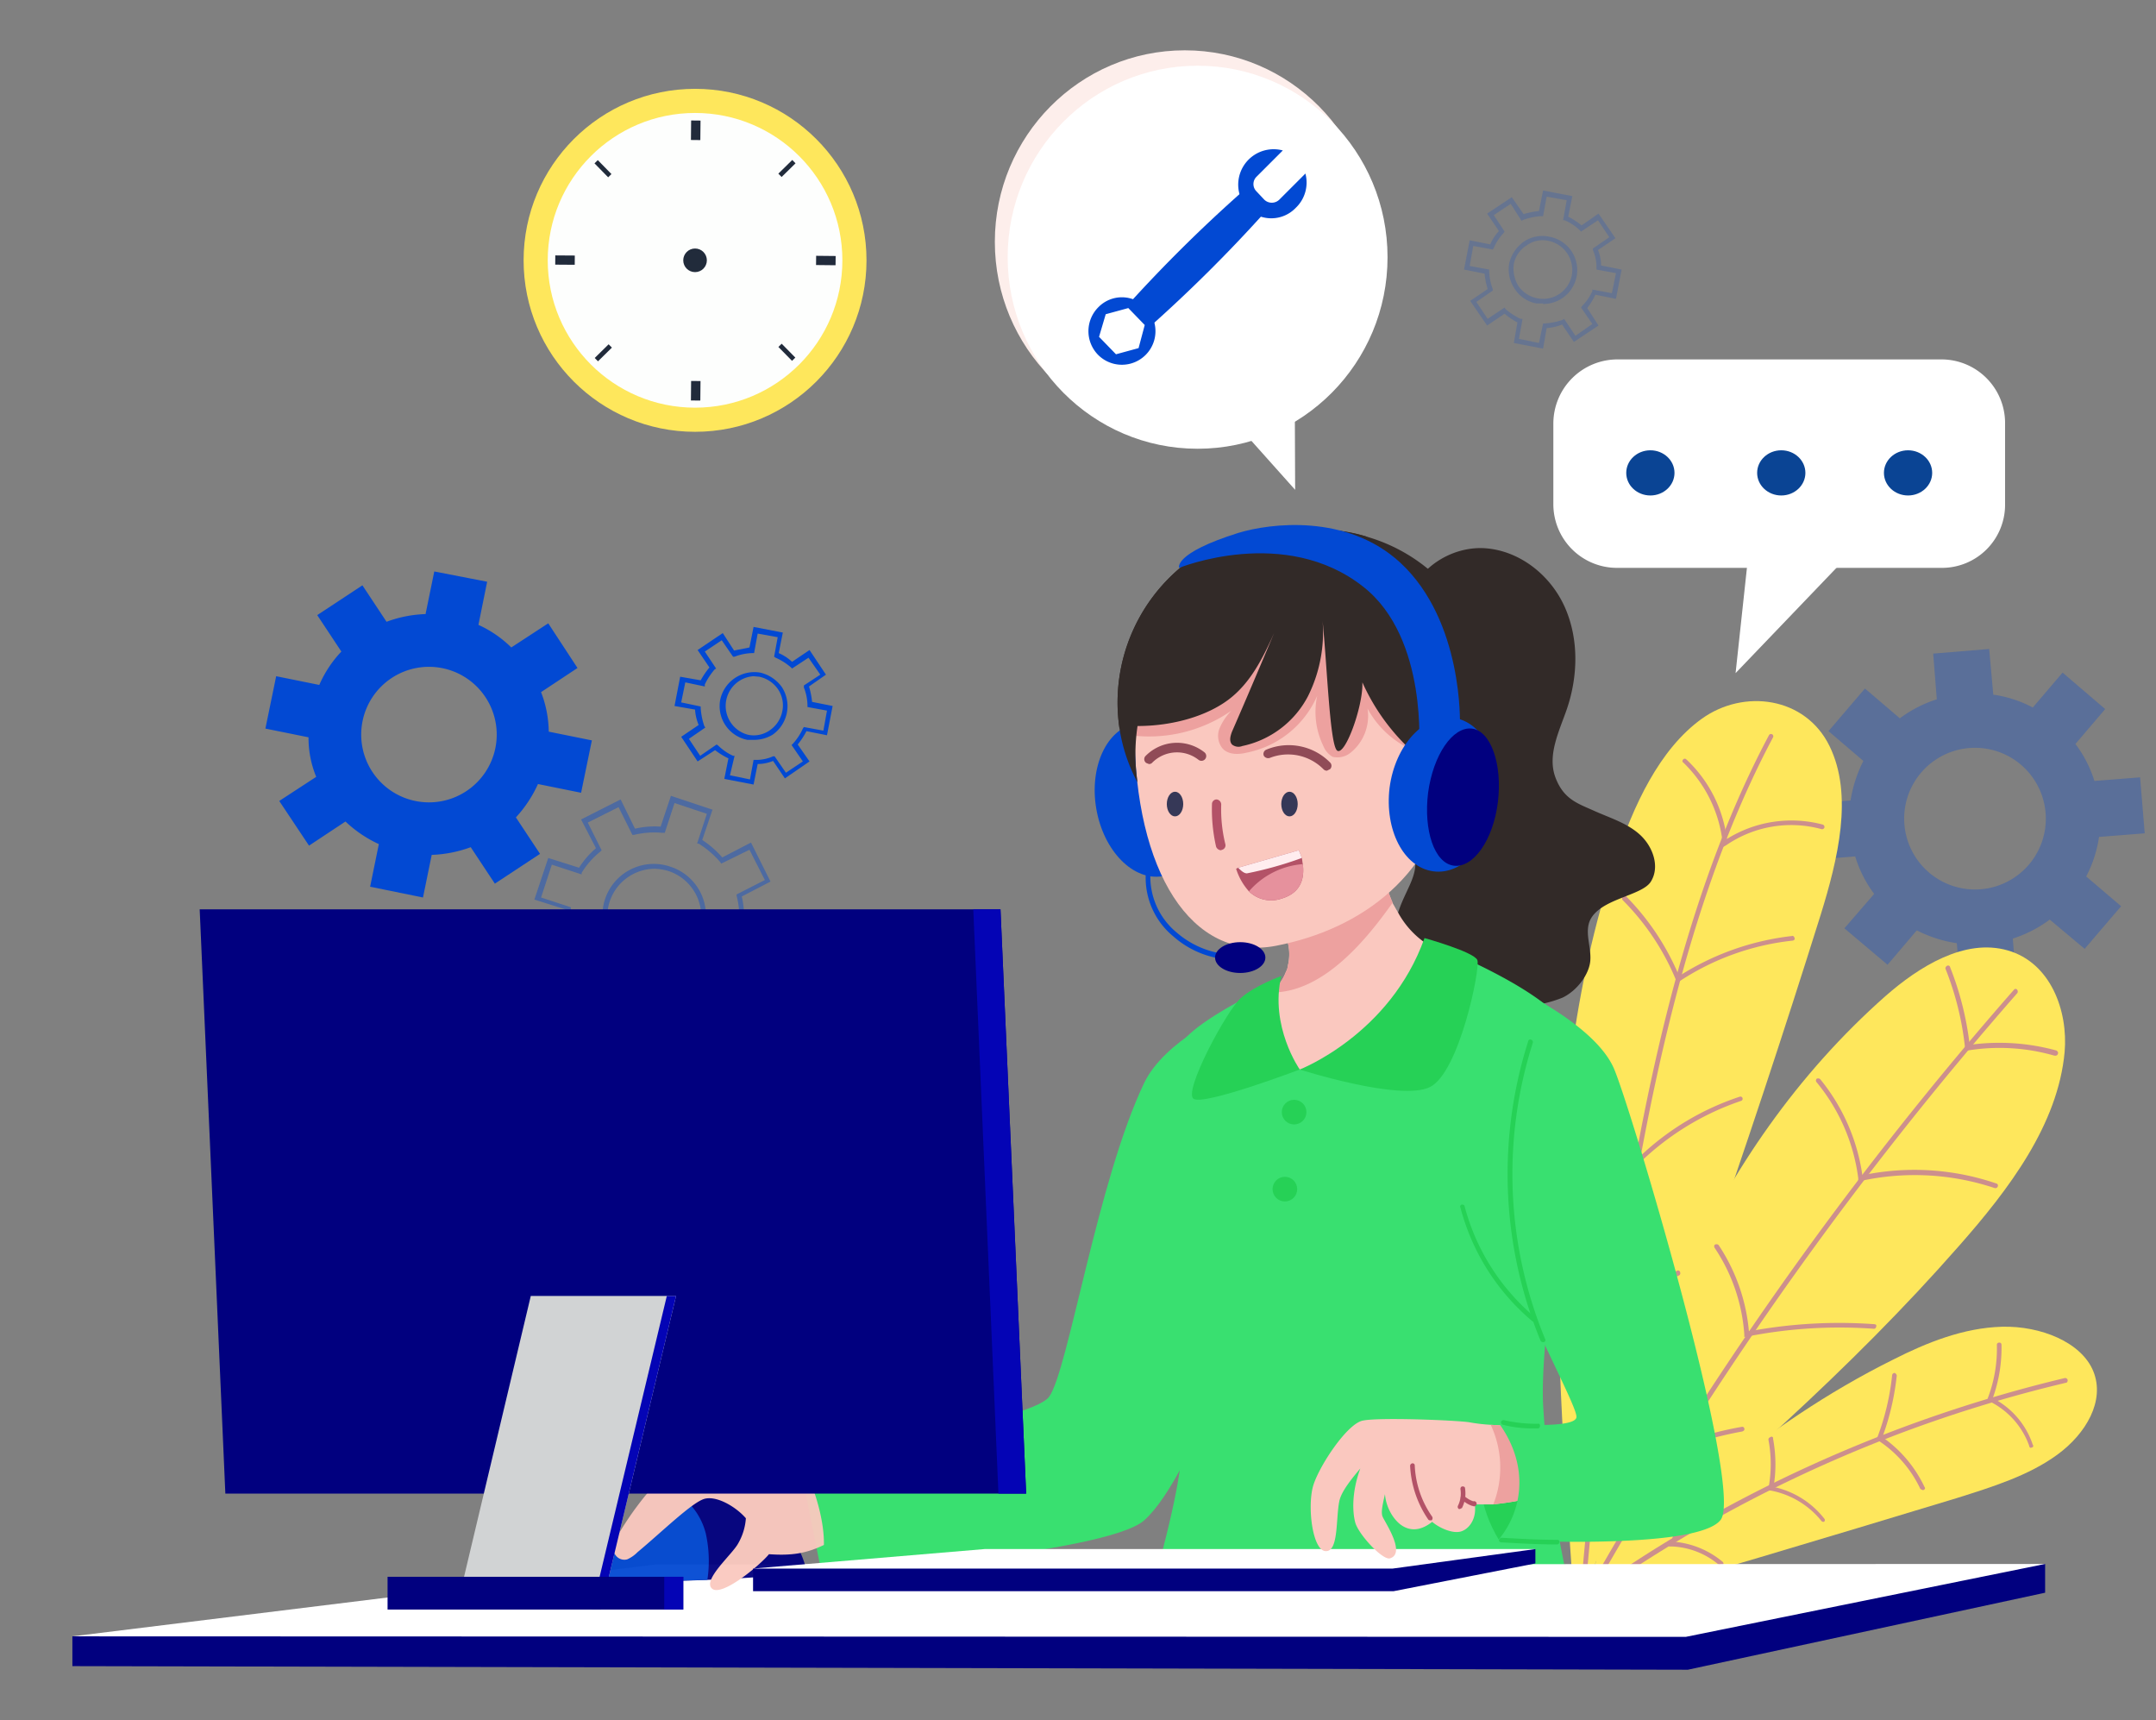 <svg id="Layer_1" data-name="Layer 1" xmlns="http://www.w3.org/2000/svg" viewBox="0 0 420 335"><rect x="0" y="0" width="420" height="335" fill="#808080" stroke="none"/><defs><style>.cls-1,.cls-2,.cls-3,.cls-4{fill:#0249d3;}.cls-2{opacity:0.4;}.cls-3{opacity:0.3;}.cls-4{opacity:0.2;}.cls-5{fill:#fee75c;}.cls-6{fill:#fdfefd;}.cls-7{fill:#212b3b;}.cls-8{fill:#fff;}.cls-9{fill:#0a4494;}.cls-10{fill:#fdeeeb;}.cls-11{fill:#cc8f8d;}.cls-12{fill:#39e070;}.cls-13{fill:#322a28;}.cls-14{fill:#fac8bf;}.cls-15{fill:#eda19f;}.cls-16{fill:#26d156;}.cls-17{fill:#01007f;}.cls-18{fill:#904b57;}.cls-19{fill:#b35267;}.cls-20{fill:#363857;}.cls-21{fill:#ffedef;}.cls-22{fill:#e6919d;}.cls-23{opacity:0.95;}.cls-24{fill:#0404b5;}.cls-25{fill:#d1d3d4;}</style></defs><title>Flat design</title><g id="_Group_" data-name="&lt;Group&gt;"><g id="_Group_2" data-name="&lt;Group&gt;"><g id="_Group_3" data-name="&lt;Group&gt;"><path id="_Compound_Path_" data-name="&lt;Compound Path&gt;" class="cls-1" d="M113.2,154.4l2.1-10.2-8.4-1.7a22,22,0,0,0-1.5-7.7l7.1-4.7-5.7-8.7-7.2,4.7a22.1,22.1,0,0,0-6.4-4.4l1.7-8.4-10.3-2-1.7,8.3a23.9,23.9,0,0,0-7.6,1.5L70.6,114l-8.8,5.8,4.7,7.1a22.3,22.3,0,0,0-4.3,6.5l-8.4-1.7-2.1,10.2,8.4,1.7a19.9,19.9,0,0,0,1.5,7.7L54.4,156l5.8,8.7,7.1-4.7a24,24,0,0,0,6.5,4.4l-1.7,8.3,10.3,2.1,1.7-8.3a24.4,24.4,0,0,0,7.6-1.5l4.7,7.1,8.8-5.8-4.7-7.1a24.5,24.5,0,0,0,4.3-6.5ZM80.9,156a13.2,13.2,0,1,1,15.6-10.3A13.2,13.2,0,0,1,80.9,156Z"/><path class="cls-2" d="M124.3,201.7l-8.1-2.6,1.9-6a17,17,0,0,1-3.8-3.3l-5.6,2.8-3.8-7.6,5.6-2.8a17.6,17.6,0,0,1-.4-5.1l-6-1.9,2.7-8.1,6,1.9a17,17,0,0,1,3.3-3.8l-2.9-5.6,7.7-3.9,2.8,5.7a16.7,16.7,0,0,1,5-.4l2-6,8.1,2.7-2,5.9a18.3,18.3,0,0,1,3.9,3.4l5.6-2.9,3.8,7.6-5.6,2.9a16.7,16.7,0,0,1,.4,5l6,2-2.7,8.1-6-2a17.5,17.5,0,0,1-3.3,3.9l2.8,5.6-7.6,3.8-2.8-5.6a17.6,17.6,0,0,1-5.1.4Zm-7-3.2,6.4,2.1,1.9-5.8h.4a14.1,14.1,0,0,0,5.4-.4h.4l2.7,5.5,6-3-2.7-5.5.2-.2a14.4,14.4,0,0,0,3.6-4.2l.2-.3,5.8,1.9,2.1-6.3-5.8-1.9v-.4a14.6,14.6,0,0,0-.4-5.5v-.3l5.5-2.8-3-5.9-5.5,2.7-.2-.3a18.2,18.2,0,0,0-4.2-3.6h-.3l1.9-5.8-6.3-2.1-1.9,5.8H129a17.1,17.1,0,0,0-5.5.4h-.3l-2.7-5.4-6,3,2.7,5.4-.3.3a15.9,15.9,0,0,0-3.6,4.1v.3l-5.8-1.9-2.1,6.4,5.8,1.9v.3a20.1,20.1,0,0,0,.4,5.5v.4l-5.4,2.7,3,6,5.4-2.8.3.3a12.9,12.9,0,0,0,4.1,3.6l.3.2Zm10.2-10.1a8.9,8.9,0,0,1-3.2-.5h0a9.9,9.9,0,0,1-5.8-5,10,10,0,0,1,12.1-14.1,10,10,0,0,1,6.4,12.7,9.8,9.8,0,0,1-5,5.9A10.2,10.2,0,0,1,127.5,188.4Zm0-19.2a9.3,9.3,0,0,0-8.7,6.3,9,9,0,0,0,.5,7,9.2,9.2,0,0,0,5.3,4.6h0a9.5,9.5,0,0,0,7-.6,9,9,0,0,0,4.6-5.3,9.3,9.3,0,0,0-5.8-11.5A10.4,10.4,0,0,0,127.5,169.2Z"/><path class="cls-1" d="M146.8,152.8l-5.7-1.1.8-4a14,14,0,0,1-2.6-1.6l-3.4,2.2-3.2-4.8,3.4-2.3a9.4,9.4,0,0,1-.7-3l-4-.7,1.1-5.7,4,.7a15.6,15.6,0,0,1,1.7-2.5l-2.3-3.4,4.9-3.3,2.2,3.4,3-.6.8-4,5.7,1.1-.8,4a9,9,0,0,1,2.6,1.7l3.4-2.3,3.2,4.8-3.3,2.3a15.9,15.9,0,0,1,.6,3l4,.8-1.1,5.7-4-.8a14.5,14.5,0,0,1-1.7,2.6l2.3,3.3-4.8,3.3-2.3-3.4a8,8,0,0,1-3,.6Zm-4.6-1.8,3.9.8.7-3.8h.4a8,8,0,0,0,3.4-.7h.3l2.2,3.2,3.3-2.2-2.2-3.2.3-.3a11.2,11.2,0,0,0,1.9-2.9l.2-.3,3.8.7.7-3.9-3.8-.7v-.4a9.8,9.8,0,0,0-.7-3.4v-.4l3.2-2.1-2.3-3.3-3.2,2.1-.2-.2a11.7,11.7,0,0,0-3-1.9l-.3-.2.7-3.8-3.9-.7-.7,3.8h-.4a10.3,10.3,0,0,0-3.4.7h-.3l-2.2-3.2-3.3,2.2,2.2,3.3-.3.2a13.2,13.2,0,0,0-1.9,2.9v.4l-3.8-.8-.8,3.9,3.8.8v.3a13.6,13.6,0,0,0,.7,3.5l.2.3-3.2,2.2,2.2,3.3,3.2-2.2.3.2a10,10,0,0,0,2.9,2h.3Zm4.6-6.9h-1.2a6.7,6.7,0,0,1-5.3-7.8,6.8,6.8,0,0,1,7.8-5.3,7.2,7.2,0,0,1,4.2,2.8,6.8,6.8,0,0,1-1.8,9.3A7,7,0,0,1,146.8,144.1Zm0-12.4a5.8,5.8,0,0,0-1.1,11.4,5.4,5.4,0,0,0,4.3-.9,5.8,5.8,0,0,0,2.4-3.7,5.6,5.6,0,0,0-.8-4.2,5.9,5.9,0,0,0-3.7-2.5Z"/></g><g id="_Group_4" data-name="&lt;Group&gt;"><path id="_Compound_Path_2" data-name="&lt;Compound Path&gt;" class="cls-3" d="M417.8,162.3l-.9-10.9-8.9.7a23.4,23.4,0,0,0-3.7-7.2l5.8-6.8-8.3-7.1-5.8,6.8a23.2,23.2,0,0,0-7.7-2.5l-.8-8.9-10.9.9.7,8.9a24.6,24.6,0,0,0-7.2,3.7l-6.8-5.8-7.1,8.3,6.8,5.8a25.8,25.8,0,0,0-2.5,7.7l-8.9.7.9,10.9,8.9-.7a23.9,23.9,0,0,0,3.7,7.3l-5.8,6.7,8.4,7.1,5.7-6.7a25.5,25.5,0,0,0,7.8,2.5l.7,8.8,10.9-.8-.7-8.9a24.6,24.6,0,0,0,7.2-3.7l6.8,5.7,7.1-8.3-6.8-5.8a24,24,0,0,0,2.5-7.7Zm-32,10.9a13.8,13.8,0,1,1,12.7-14.8A13.8,13.8,0,0,1,385.8,173.2Z"/><path class="cls-4" d="M300.6,67.9l-5.7-1.1.7-4a13.8,13.8,0,0,1-2.5-1.7l-3.4,2.3-3.3-4.8,3.4-2.3a15.9,15.9,0,0,1-.6-3l-4-.8,1.1-5.7,4,.8A9,9,0,0,1,292,45l-2.3-3.4,4.8-3.2,2.3,3.3a15.9,15.9,0,0,1,3-.6l.8-4,5.7,1.1-.8,4a14.5,14.5,0,0,1,2.6,1.7l3.3-2.3,3.3,4.8-3.4,2.3a8,8,0,0,1,.6,3l4,.8-1.1,5.7-4-.8a14,14,0,0,1-1.6,2.6l2.2,3.4-4.8,3.2-2.3-3.4a9.4,9.4,0,0,1-3,.7ZM295.9,66l3.9.8.8-3.8h.3a13.6,13.6,0,0,0,3.5-.7l.3-.2,2.2,3.3,3.3-2.3L308,59.9l.2-.3a10,10,0,0,0,2-2.9v-.3l3.8.7.8-3.9-3.8-.7v-.4a8,8,0,0,0-.7-3.4v-.3l3.2-2.2-2.2-3.3L308,45.1l-.3-.3a9.7,9.7,0,0,0-2.9-1.9h-.3l.7-3.9-3.9-.7-.7,3.8h-.4a12.8,12.8,0,0,0-3.4.7l-.4.2-2.1-3.3L291,41.9l2.1,3.2-.2.3a9.7,9.7,0,0,0-1.9,2.9l-.2.3-3.8-.7-.7,3.9,3.8.7v.4a10.3,10.3,0,0,0,.7,3.4v.3l-3.2,2.2,2.2,3.3,3.3-2.2.2.3a13.2,13.2,0,0,0,2.9,1.9h.4Zm4.7-6.9h-1.3a6.4,6.4,0,0,1-4.2-2.8,6.8,6.8,0,0,1-1.1-5,7.2,7.2,0,0,1,2.8-4.2,6.4,6.4,0,0,1,5-1,6.6,6.6,0,0,1-1.2,13.1Zm-1.1-1a5.7,5.7,0,0,0,6.7-4.5,5.8,5.8,0,0,0-4.6-6.7,5.2,5.2,0,0,0-4.2.9,5.5,5.5,0,0,0-2.5,3.6,6.5,6.5,0,0,0,.9,4.3,5.8,5.8,0,0,0,3.7,2.4Z"/></g><g id="_Group_5" data-name="&lt;Group&gt;"><g id="_Group_6" data-name="&lt;Group&gt;"><circle id="_Path_" data-name="&lt;Path&gt;" class="cls-5" cx="135.4" cy="50.7" r="33.4"/><circle id="_Path_2" data-name="&lt;Path&gt;" class="cls-6" cx="135.4" cy="50.7" r="28.7"/></g><g id="_Group_7" data-name="&lt;Group&gt;"><g id="_Group_8" data-name="&lt;Group&gt;"><g id="_Group_9" data-name="&lt;Group&gt;"><rect class="cls-7" x="133.5" y="24.5" width="3.8" height="1.83" transform="translate(108.7 160.5) rotate(-89.4)"/><rect class="cls-7" x="133.5" y="75.1" width="3.8" height="1.83" transform="translate(58.1 210.7) rotate(-89.4)"/></g><g id="_Group_10" data-name="&lt;Group&gt;"><rect class="cls-7" x="109.2" y="48.8" width="1.8" height="3.8" transform="translate(58.6 160.4) rotate(-89.6)"/><rect class="cls-7" x="159.8" y="48.8" width="1.8" height="3.8" transform="translate(108.5 210.9) rotate(-89.4)"/></g></g><g id="_Group_11" data-name="&lt;Group&gt;"><g id="_Group_12" data-name="&lt;Group&gt;"><rect class="cls-7" x="117" y="30.9" width="0.9" height="3.8" transform="translate(10.6 91.6) rotate(-44.4)"/><rect class="cls-7" x="152.8" y="66.7" width="0.9" height="3.79" transform="translate(-4.1 127.1) rotate(-44.5)"/></g><g id="_Group_13" data-name="&lt;Group&gt;"><rect class="cls-7" x="115.6" y="68.2" width="3.8" height="0.91" transform="translate(-14.4 102.1) rotate(-44.5)"/><rect class="cls-7" x="151.4" y="32.3" width="3.8" height="0.91" transform="translate(21 116.9) rotate(-44.5)"/></g></g><circle id="_Path_3" data-name="&lt;Path&gt;" class="cls-7" cx="135.4" cy="50.7" r="2.3"/></g></g><g id="_Group_14" data-name="&lt;Group&gt;"><g id="_Group_15" data-name="&lt;Group&gt;"><path id="_Path_4" data-name="&lt;Path&gt;" class="cls-8" d="M302.6,98.2V82.4A12.5,12.5,0,0,1,315.1,70h63.1a12.4,12.4,0,0,1,12.4,12.4V98.2a12.3,12.3,0,0,1-12.4,12.4H315.1A12.4,12.4,0,0,1,302.6,98.2Z"/><polygon id="_Path_5" data-name="&lt;Path&gt;" class="cls-8" points="341 104.2 338.1 131.1 363.5 104.6 341 104.2"/></g><g id="_Group_16" data-name="&lt;Group&gt;"><ellipse id="_Path_6" data-name="&lt;Path&gt;" class="cls-9" cx="321.5" cy="92.1" rx="4.7" ry="4.4"/><ellipse id="_Path_7" data-name="&lt;Path&gt;" class="cls-9" cx="347" cy="92.1" rx="4.7" ry="4.4"/><ellipse id="_Path_8" data-name="&lt;Path&gt;" class="cls-9" cx="371.7" cy="92.1" rx="4.7" ry="4.4"/></g></g><g id="_Group_17" data-name="&lt;Group&gt;"><ellipse id="_Path_9" data-name="&lt;Path&gt;" class="cls-10" cx="230.8" cy="47.1" rx="37" ry="37.3"/><g id="_Group_18" data-name="&lt;Group&gt;"><ellipse id="_Path_10" data-name="&lt;Path&gt;" class="cls-8" cx="233.3" cy="50.1" rx="37" ry="37.3"/><g id="_Group_19" data-name="&lt;Group&gt;"><path id="_Compound_Path_3" data-name="&lt;Compound Path&gt;" class="cls-1" d="M223.2,59.9a6.4,6.4,0,0,0-9.2-.1,6.6,6.6,0,0,0-.1,9.3,6.5,6.5,0,1,0,9.3-9.2ZM217.4,69l-3.3-3.4,1.3-4.4,4.4-1.2,3.2,3.3-1.2,4.5Z"/><path id="_Compound_Path_4" data-name="&lt;Compound Path&gt;" class="cls-1" d="M254.3,33.8l-5.1,5.1a2.1,2.1,0,0,1-2.9,0l-1.6-1.7a2,2,0,0,1,.1-2.8l5.1-5.1A6.9,6.9,0,0,0,243,40.6a6.6,6.6,0,0,0,9.4-.1A6.8,6.8,0,0,0,254.3,33.8Z"/><path id="_Path_11" data-name="&lt;Path&gt;" class="cls-1" d="M223.8,63.8l-4.2-4.3a285.4,285.4,0,0,1,22.1-21.9l4.2,4.3A285.4,285.4,0,0,1,223.8,63.8Z"/></g><polygon id="_Path_12" data-name="&lt;Path&gt;" class="cls-8" points="238.9 80.4 252.3 95.4 252.2 70.3 238.9 80.4"/></g></g></g><g id="_Group_20" data-name="&lt;Group&gt;"><g id="_Group_21" data-name="&lt;Group&gt;"><path id="_Path_13" data-name="&lt;Path&gt;" class="cls-5" d="M309.7,310.1c4-21.1,9.5-42.1,18.5-62.1s21.9-38.8,39.1-54c6.5-5.7,15.4-11.3,23.8-8.9s11.8,11.8,11.1,19.8c-1.3,14.1-10.8,26.7-20.7,37.9C360.6,266.6,336.3,287.9,309.7,310.1Z"/><g id="_Group_22" data-name="&lt;Group&gt;"><path class="cls-11" d="M311.3,307.7h-.2a.6.6,0,0,1-.2-.7,697.1,697.1,0,0,1,81.4-114.2.4.4,0,0,1,.6-.1.6.6,0,0,1,.1.7,695.8,695.8,0,0,0-81.3,114.1Z"/><g id="_Group_23" data-name="&lt;Group&gt;"><path class="cls-11" d="M400.3,205.6h-.1a38.6,38.6,0,0,0-16.9-1h-.5v-.5a57.9,57.9,0,0,0-3.8-15.4c-.1-.2.1-.5.3-.6a.4.4,0,0,1,.6.3,59.8,59.8,0,0,1,3.8,15.1,42,42,0,0,1,16.9,1.1c.2.1.4.4.3.6A.5.5,0,0,1,400.3,205.6Z"/><path class="cls-11" d="M388.8,231.4h-.2a49.2,49.2,0,0,0-26.1-1.4H362v-.5a36.7,36.7,0,0,0-8.1-18.7.5.5,0,0,1,0-.7.6.6,0,0,1,.7.1,38.1,38.1,0,0,1,8.2,18.7,49.3,49.3,0,0,1,26.1,1.6.4.4,0,0,1,.3.5A.5.5,0,0,1,388.8,231.4Z"/><path class="cls-11" d="M339.8,260.4v-.5a34.6,34.6,0,0,0-5.8-16.9c-.1-.2-.1-.5.1-.6a.6.6,0,0,1,.7.1,36.1,36.1,0,0,1,5.9,16.8,95.1,95.1,0,0,1,24.4-1.4c.3,0,.5.2.4.4a.5.5,0,0,1-.4.5,92.9,92.9,0,0,0-24.7,1.5Z"/><path class="cls-11" d="M325.5,282.8v-.5a24,24,0,0,0-3.8-9.2c-.2-.2-.1-.4.1-.6s.5-.1.6.1a24.9,24.9,0,0,1,3.9,9,64.4,64.4,0,0,1,13-3.7.4.4,0,0,1,.5.3c.1.3-.1.5-.4.6a69.5,69.5,0,0,0-13.3,3.8Z"/></g></g></g><g id="_Group_24" data-name="&lt;Group&gt;"><path id="_Path_14" data-name="&lt;Path&gt;" class="cls-5" d="M303.5,314.8c19.7-18.5,39.7-37.3,65.3-50,6.5-3.3,13.7-6.2,21.2-6.4s15.5,3,17.8,8.7-1.4,12.1-7,16.2-12.7,6.3-19.7,8.5C355.7,299.5,330.4,307.1,303.5,314.8Z"/><g id="_Group_25" data-name="&lt;Group&gt;"><path class="cls-11" d="M307.2,313l-.3-.2a.5.5,0,0,1,.1-.7c27.5-20.2,60.5-35.4,95.2-43.7a.5.5,0,0,1,.6.4c0,.2-.1.5-.3.5a266.1,266.1,0,0,0-95,43.6Z"/><path class="cls-11" d="M395.7,282a.4.4,0,0,1-.4-.4,15.4,15.4,0,0,0-7.8-8.7l-.3-.2v-.3a27,27,0,0,0,1.8-10.5.4.4,0,0,1,.4-.4.4.4,0,0,1,.5.4,28.7,28.7,0,0,1-1.7,10.4,15.8,15.8,0,0,1,7.8,9.1.3.3,0,0,1-.3.5A.1.1,0,0,1,395.7,282Z"/><path class="cls-11" d="M374.5,290.2l-.4-.2a22.9,22.9,0,0,0-8.3-9.5l-.3-.2.2-.3a48.1,48.1,0,0,0,2.9-12.2.5.5,0,0,1,.5-.4.7.7,0,0,1,.4.5,49.8,49.8,0,0,1-2.8,12,24.6,24.6,0,0,1,8.2,9.7c.2.2.1.5-.2.6Z"/><path class="cls-11" d="M355.2,296.4a.5.5,0,0,1-.4-.2,16.6,16.6,0,0,0-9.9-5.9h-.4v-.4a25.3,25.3,0,0,0,0-9.5.5.5,0,0,1,.4-.5.3.3,0,0,1,.5.3,27,27,0,0,1,.1,9.4,17,17,0,0,1,9.9,6.2.4.4,0,0,1-.1.6Z"/><path class="cls-11" d="M335.3,304.9H335a15.1,15.1,0,0,0-9.2-3.7h-.7l.3-.6a9.4,9.4,0,0,0,.7-5.2.5.5,0,0,1,.4-.6c.2,0,.5.1.5.4a9.7,9.7,0,0,1-.6,5.1,17.1,17.1,0,0,1,9.2,3.9.5.5,0,0,1,0,.7Z"/></g></g><g id="_Group_26" data-name="&lt;Group&gt;"><path id="_Path_15" data-name="&lt;Path&gt;" class="cls-5" d="M306.8,314.8c17.4-44.7,33.4-90.4,47.9-136.7,3.3-10.7,6.4-23.2,1.7-32.8s-16.7-11.2-24.9-5.3-13.3,16.8-16.9,27.8C298.3,216.6,304,271.9,306.8,314.8Z"/><g id="_Group_27" data-name="&lt;Group&gt;"><path class="cls-11" d="M308,314.2h0c-.3,0-.5-.2-.4-.5,7.1-84,18.1-135,37-170.5a.4.4,0,0,1,.8.4c-18.8,35.4-29.8,86.3-36.9,170.2A.7.7,0,0,1,308,314.2Z"/><g id="_Group_28" data-name="&lt;Group&gt;"><path class="cls-11" d="M326.7,191.4l-.2-.5a47.9,47.9,0,0,0-10.4-15.6.5.5,0,0,1,.7-.7,48.8,48.8,0,0,1,10.3,15.5,51.6,51.6,0,0,1,22-7.8c.2-.1.4.1.5.4s-.2.5-.4.5a49.6,49.6,0,0,0-22,7.9Z"/><path class="cls-11" d="M319.3,226.6l-.3-.5A67.8,67.8,0,0,0,306.6,212a.5.5,0,0,1-.1-.6.5.5,0,0,1,.7-.1,69.1,69.1,0,0,1,12.3,13.9,51.8,51.8,0,0,1,19.4-11.6.4.4,0,1,1,.3.8,52.7,52.7,0,0,0-19.5,11.8Z"/><path class="cls-11" d="M313.5,257.3l-.3-.5a29.4,29.4,0,0,0-6.8-7.6.4.4,0,1,1,.5-.7,30.1,30.1,0,0,1,6.8,7.4,48.1,48.1,0,0,1,13-8.4.4.4,0,0,1,.6.3.5.5,0,0,1-.2.6,48,48,0,0,0-13.2,8.5Z"/><path class="cls-11" d="M335.6,165v-.7a25.6,25.6,0,0,0-7.7-15.8c-.2-.1-.2-.4,0-.6a.4.4,0,0,1,.6,0,25.5,25.5,0,0,1,7.9,15.5,23.8,23.8,0,0,1,18.7-2.8.5.5,0,0,1,.3.6.5.5,0,0,1-.5.3,22.4,22.4,0,0,0-18.6,3.1Z"/></g></g></g></g><g id="_Group_29" data-name="&lt;Group&gt;"><g id="_Group_30" data-name="&lt;Group&gt;"><g id="_Group_31" data-name="&lt;Group&gt;"><path id="_Path_16" data-name="&lt;Path&gt;" class="cls-12" d="M244.2,213.1l-4.7-16s-12.6,5.5-16.6,13.8c-9.1,19-14.8,55.9-18.5,61.1s-49,11.3-49,11.3l4.7,23.3s55.4-3.9,62.8-10.5c10-8.9,22.2-47.4,22.2-47.4Z"/><g id="_Group_32" data-name="&lt;Group&gt;"><path id="_Path_17" data-name="&lt;Path&gt;" class="cls-13" d="M274.3,117.2c1.5-6.5,8.6-11,15.3-10.4s12.6,5.4,15.3,11.6,2.5,13.4.3,19.8c-1.5,4.3-3.8,8.9-2.2,13.2s4.4,5.1,7.5,6.5,6.5,2.4,9,4.7,3.9,6.2,2.1,9.1-10.3,3.3-12,7.9c-.8,2.4.4,4.9.2,7.5s-2.5,5.8-5.4,7.2a23.5,23.5,0,0,1-9.2,1.7c-5.5.1-11.3-.4-16.1-3.1s-8.3-8.4-7.1-13.8,4.8-8.5,3.4-12.9-4.2-4.8-6.6-7.1c-5-4.8-5.8-12.8-3.7-19.4S271.8,127.5,274.3,117.2Z"/><g id="_Group_33" data-name="&lt;Group&gt;"><g id="_Group_34" data-name="&lt;Group&gt;"><g id="_Group_35" data-name="&lt;Group&gt;"><path id="_Path_18" data-name="&lt;Path&gt;" class="cls-14" d="M281.1,185.5c-7.9,12.2-21.9,25.9-26.9,25.3s-8.3-6.3-8.3-16.5a9.5,9.5,0,0,0,1.7-1,9.9,9.9,0,0,0,2.9-4,2.8,2.8,0,0,0,.4-1.3,9.3,9.3,0,0,0-1.9-8.1l-.2-.3c6.7-6,13.3-10.3,20-14.6a31.1,31.1,0,0,0,2.5,10.9l1.2,2.1A17.2,17.2,0,0,0,281.1,185.5Z"/><path id="_Path_19" data-name="&lt;Path&gt;" class="cls-15" d="M271.3,175.8c-4.9,6.9-13.4,17.6-23.7,17.5a9.9,9.9,0,0,0,2.9-4,5,5,0,0,0,.4-1.3,9.3,9.3,0,0,0-1.9-8.1l-.2-.3c6.6-6,13.3-10.3,20-14.6A30.1,30.1,0,0,0,271.3,175.8Z"/></g><path id="_Path_20" data-name="&lt;Path&gt;" class="cls-12" d="M278.2,183.6s-11.3,24-24.7,24.7c-7.7.3-6.4-16.2-6.4-16.2s-12.9,6-16.6,10.6-9.5,37.4-9.1,45.8c.9,15.2,8.8,25.1,8.8,33.3s-5.9,28-5.9,28l81.5-.2a215.6,215.6,0,0,1-5.2-36.1c-.8-18.6,8.7-60.2,5.3-72C303.4,193.3,278.2,183.6,278.2,183.6Z"/></g><g id="_Group_36" data-name="&lt;Group&gt;"><g id="_Group_37" data-name="&lt;Group&gt;"><path id="_Path_21" data-name="&lt;Path&gt;" class="cls-16" d="M253.2,208.3s17.6-6.8,24.3-25.6c0,0,9.7,2.7,10.3,4.3s-3.5,21.8-9.2,24.7S253.2,208.3,253.2,208.3Z"/><path id="_Path_22" data-name="&lt;Path&gt;" class="cls-16" d="M253.2,208.3s-5.9-8.4-3.6-18.2c0,0-5.1,1.8-7.9,4.3s-11.2,18.2-9.2,19.6S253.2,208.3,253.2,208.3Z"/></g><g id="_Group_38" data-name="&lt;Group&gt;"><circle id="_Path_23" data-name="&lt;Path&gt;" class="cls-16" cx="252.1" cy="216.6" r="2.4"/><circle id="_Path_24" data-name="&lt;Path&gt;" class="cls-16" cx="250.3" cy="231.6" r="2.4"/></g></g></g><g id="_Group_39" data-name="&lt;Group&gt;"><g id="_Group_40" data-name="&lt;Group&gt;"><g id="_Group_41" data-name="&lt;Group&gt;"><ellipse id="_Path_25" data-name="&lt;Path&gt;" class="cls-1" cx="224" cy="155.6" rx="10.5" ry="15.1" transform="translate(-23.5 41) rotate(-9.9)"/></g><g id="_Group_42" data-name="&lt;Group&gt;"><path id="_Path_26" data-name="&lt;Path&gt;" class="cls-14" d="M282.8,150c2.5-20.3-9.2-38.6-26.3-40.8S221,121.6,221,142.1c0,27.6,11.1,45.3,27.6,42.1S280.2,170.4,282.8,150Z"/><path id="_Path_27" data-name="&lt;Path&gt;" class="cls-15" d="M279.6,147.4a18.4,18.4,0,0,1-13.2-9.4,9.2,9.2,0,0,1-3.3,8.6,4.1,4.1,0,0,1-3.5.8,4.2,4.2,0,0,1-1.8-2.1,15.1,15.1,0,0,1-1.2-9.8,19,19,0,0,1-13.8,11.1c-1.6.4-3.6.4-4.7-.9a3.9,3.9,0,0,1-.5-3.9,10.8,10.8,0,0,1,2.3-3.4,28.1,28.1,0,0,1-19.7,4.8c2.3-9.4,8-18,16.2-23.1s19-6,27.7-1.8,14.7,13.8,13.7,23.4"/></g><g id="_Group_43" data-name="&lt;Group&gt;"><path id="_Path_28" data-name="&lt;Path&gt;" class="cls-13" d="M280.4,159.5a56.8,56.8,0,0,0-3.1-11.3,40.7,40.7,0,0,1-11.9-15.3v.6c-.1,4.7-3.4,13.7-4.9,12.7s-2-17.8-3-26.7a27.9,27.9,0,0,1-2.7,16.1,18.8,18.8,0,0,1-12.8,9.7,2,2,0,0,1-2-.3c-.6-.7-.3-1.7,0-2.5,2.8-6.4,5.5-12.8,8.2-19.2-2.2,4.9-4.6,9.7-8.8,12.9s-10.8,5.2-17.8,5.2a36.7,36.7,0,0,0,0,11,32.8,32.8,0,0,1-3.5-10.4,34.3,34.3,0,0,1,40.7-38.8,33.7,33.7,0,0,1,7.7,1.4,33.2,33.2,0,0,1,21.6,20A33.8,33.8,0,0,1,280.4,159.5Z"/><path id="_Path_29" data-name="&lt;Path&gt;" class="cls-13" d="M266.5,104.6a49.4,49.4,0,0,0-30.5,7.3c-10.2,6.5-17.4,18.1-17.9,30.1a34.3,34.3,0,0,1,40.7-38.8A29,29,0,0,1,266.5,104.6Z"/></g><g id="_Group_44" data-name="&lt;Group&gt;"><path id="_Path_30" data-name="&lt;Path&gt;" class="cls-1" d="M276.4,146.3s1.9-22-10.8-32c-15.3-12.1-35.9-3.7-35.9-3.7s-1.2-2.8,11.5-6.8c6.2-1.9,21.2-3.8,31.6,5.8,12.3,11.4,11.6,31.5,11.6,31.5Z"/><g id="_Group_45" data-name="&lt;Group&gt;"><path id="_Path_31" data-name="&lt;Path&gt;" class="cls-1" d="M270.7,153.4c1.1-8.3,6.7-14.3,12.4-13.6s9.6,8.1,8.5,16.3-6.6,14.4-12.4,13.6S269.7,161.6,270.7,153.4Z"/><path id="_Path_32" data-name="&lt;Path&gt;" class="cls-17" d="M278.2,154.4c1-7.4,4.8-12.9,8.5-12.5s6,6.9,5.1,14.3-4.8,12.9-8.6,12.4S277.3,161.7,278.2,154.4Z"/></g></g><g id="_Group_46" data-name="&lt;Group&gt;"><path class="cls-18" d="M258.5,150.1a.9.9,0,0,1-.7-.3,9.7,9.7,0,0,0-10.4-2.2,1,1,0,0,1-1.2-.4.9.9,0,0,1,.5-1.2,11.3,11.3,0,0,1,12.4,2.5.9.9,0,0,1,0,1.3Z"/><path class="cls-18" d="M223.8,148.8l-.5-.2a.9.9,0,0,1-.2-1.3,8.6,8.6,0,0,1,11.5-.8.9.9,0,1,1-1.1,1.5,6.8,6.8,0,0,0-9,.5A.8.8,0,0,1,223.8,148.8Z"/><path class="cls-19" d="M237.8,165.6a1.1,1.1,0,0,1-.9-.7,32.9,32.9,0,0,1-.8-8.3.9.9,0,0,1,.9-.9h0a1,1,0,0,1,.9,1,28.4,28.4,0,0,0,.8,7.7.9.9,0,0,1-.6,1.1Z"/><ellipse id="_Path_33" data-name="&lt;Path&gt;" class="cls-20" cx="251.2" cy="156.6" rx="1.6" ry="2.4"/><ellipse id="_Path_34" data-name="&lt;Path&gt;" class="cls-20" cx="228.9" cy="156.6" rx="1.6" ry="2.4"/><g id="_Group_47" data-name="&lt;Group&gt;"><path id="_Path_35" data-name="&lt;Path&gt;" class="cls-19" d="M249.7,175a6.2,6.2,0,0,1-6.4-1.4,11.9,11.9,0,0,1-2.5-4.4l.4-.2,11.8-3.4a12.6,12.6,0,0,1,.6,1.5c.1.4.1.8.2,1.2C254.1,170.7,253.7,173.8,249.7,175Z"/><path id="_Path_36" data-name="&lt;Path&gt;" class="cls-21" d="M253.6,167.1a71.4,71.4,0,0,1-10.7,3c-.6,0-1.2-.6-1.7-1.1l11.8-3.4A12.6,12.6,0,0,1,253.6,167.1Z"/><path id="_Path_37" data-name="&lt;Path&gt;" class="cls-22" d="M249.7,175a6.2,6.2,0,0,1-6.4-1.4,15.4,15.4,0,0,1,10.5-5.3C254.1,170.7,253.7,173.8,249.7,175Z"/></g></g></g><g id="_Group_48" data-name="&lt;Group&gt;"><path class="cls-1" d="M239.7,186.9a18.1,18.1,0,0,1-11.1-4.5,14.8,14.8,0,0,1-5.4-12.2h.9a14.1,14.1,0,0,0,5.1,11.4,17.6,17.6,0,0,0,10.5,4.3v.9Z"/><ellipse id="_Path_38" data-name="&lt;Path&gt;" class="cls-17" cx="241.6" cy="186.5" rx="4.9" ry="3"/></g></g></g></g><g id="_Group_49" data-name="&lt;Group&gt;"><polygon id="_Path_39" data-name="&lt;Path&gt;" class="cls-17" points="14.1 318.7 14.1 324.5 328.8 325.2 398.4 310.2 398.4 304.6 14.1 318.7"/><polygon id="_Path_40" data-name="&lt;Path&gt;" class="cls-8" points="127.7 304.7 398.4 304.6 328.4 318.8 14.1 318.7 127.7 304.7"/></g><g id="_Group_50" data-name="&lt;Group&gt;"><g id="_Group_51" data-name="&lt;Group&gt;" class="cls-23"><g id="_Group_52" data-name="&lt;Group&gt;"><path id="_Path_41" data-name="&lt;Path&gt;" class="cls-17" d="M157.2,306.2c-5.8.8-12.5,1.2-19.4,1.5s-13.8.3-20.9.3a24.7,24.7,0,0,1,10.7-14.2,20.4,20.4,0,0,1,17.6-1.9A20.4,20.4,0,0,1,157.2,306.2Z"/><path id="_Path_42" data-name="&lt;Path&gt;" class="cls-1" d="M137.8,307.7c-6.7.2-13.8.3-20.9.3a24.7,24.7,0,0,1,10.7-14.2,20.1,20.1,0,0,1,5.2-2.3,13.1,13.1,0,0,1,4.7,7.2A24.7,24.7,0,0,1,137.8,307.7Z"/></g><path id="_Path_43" data-name="&lt;Path&gt;" class="cls-14" d="M160.5,300.9c-3.5,1.7-6.4,2.1-10.7,1.8-1.6,2-9.2,8.4-11.1,6.7s4-6.7,5.1-8.8a11.3,11.3,0,0,0,1.5-4.9c-1.9-2.2-5.6-4.4-8-3.8s-8.4,6.5-13.1,10.4a6.6,6.6,0,0,1-2,1.4,2.1,2.1,0,0,1-2.2-.7c-1-1.2-.2-3.1.6-4.4a60.3,60.3,0,0,1,16.2-17.8c7.9,1,13.3,3,20.4,6.2C159.1,291.2,160.6,296.7,160.5,300.9Z"/></g><g id="_Group_53" data-name="&lt;Group&gt;"><g id="_Group_54" data-name="&lt;Group&gt;"><polygon id="_Path_44" data-name="&lt;Path&gt;" class="cls-17" points="146.7 305.5 146.7 309.9 271.5 309.9 299.1 304.5 299.1 301.7 146.7 305.5"/><polygon id="_Path_45" data-name="&lt;Path&gt;" class="cls-8" points="191.8 301.7 299.1 301.7 271.3 305.5 146.7 305.5 191.8 301.7"/></g><g id="_Group_55" data-name="&lt;Group&gt;"><g id="_Group_56" data-name="&lt;Group&gt;"><path id="_Path_46" data-name="&lt;Path&gt;" class="cls-16" d="M292.3,277.7s-8.6,8.5-.2,22.4c0,0,7.4-1.4,8.1-10.1C300.6,284.4,292.3,277.7,292.3,277.7Z"/><g id="_Group_57" data-name="&lt;Group&gt;"><g id="_Group_58" data-name="&lt;Group&gt;"><path id="_Path_47" data-name="&lt;Path&gt;" class="cls-14" d="M297.4,291.7c-.3.5-3.9,1-6.5,1.3h-3.6c.4,2.9-1.2,4.9-2.8,5.3s-4.1-.7-5.5-1.9c-1.9,1.5-3.8,1.9-5.6.9s-3.4-3.6-3.6-6.3c-.4,1.8-.8,3.4-.5,4.3s4.7,7.2,1.5,8.2c-1.4.5-6.2-4.7-6.8-7s-.6-6.2,1-10.5c-2.8,3.3-3.8,5-4.1,6.4-.7,3.5-.1,9.9-2.7,9.7s-3.6-9.1-2.3-13,6.5-11.7,9.5-12.4,18-.1,20.8.3a34.1,34.1,0,0,0,4.2.5l6.5.4C298.7,279.8,298.1,290.2,297.4,291.7Z"/><path id="_Path_48" data-name="&lt;Path&gt;" class="cls-15" d="M297.4,291.7c-.3.5-3.9,1-6.5,1.3a19.6,19.6,0,0,0-.5-15.5l6.5.4C298.7,279.8,298.1,290.2,297.4,291.7Z"/></g><g id="_Group_59" data-name="&lt;Group&gt;"><path class="cls-19" d="M278.6,296.1a.4.4,0,0,1-.4-.2,20.2,20.2,0,0,1-3.5-10.4.5.5,0,0,1,.5-.5.4.4,0,0,1,.4.4,18.8,18.8,0,0,0,3.4,10,.6.6,0,0,1-.1.7Z"/><g id="_Group_60" data-name="&lt;Group&gt;"><path class="cls-19" d="M286.9,293.3h-.1a5.7,5.7,0,0,1-2.1-1.3c-.2-.1-.2-.4,0-.6a.4.4,0,0,1,.6,0,5,5,0,0,0,1.7,1,.5.5,0,1,1-.1.9Z"/><path class="cls-19" d="M284.4,293.9h-.2a.5.5,0,0,1-.2-.6,5.4,5.4,0,0,0,.5-3.3c0-.2.1-.5.4-.5s.5.1.5.4a6.3,6.3,0,0,1-.6,3.8Z"/></g></g></g></g><g id="_Group_61" data-name="&lt;Group&gt;"><path id="_Path_49" data-name="&lt;Path&gt;" class="cls-12" d="M314.4,208.1c-2.4-5.5-9.7-10.6-16.5-14.3l-.6.4a42.1,42.1,0,0,0-10,9.3,1,1,0,0,0-.4.5c1.9,12.3,4.2,28,5.1,33.8,1.8,12.2,15.3,35.7,15.1,38.2s-15.1,1.2-15.1,1.2c6,8.3,4.6,17.1-.1,22.7,0,0,38.7,2.2,43.3-3.9S317.8,216,314.4,208.1Z"/><g id="_Group_62" data-name="&lt;Group&gt;"><path class="cls-16" d="M300.6,261.4a.5.5,0,0,1-.5-.3,85.3,85.3,0,0,1-2.4-58.3.4.4,0,0,1,.6-.3.5.5,0,0,1,.3.6,84.2,84.2,0,0,0,2.4,57.7.4.4,0,0,1-.3.6Z"/><path class="cls-16" d="M298.9,257.4h-.3a43.2,43.2,0,0,1-14.1-22.2.4.4,0,0,1,.3-.6c.2,0,.5.1.5.3a42.4,42.4,0,0,0,13.9,21.8c.2.1.2.4.1.6A.5.5,0,0,1,298.9,257.4Z"/></g><path class="cls-16" d="M298.7,278.2a23.2,23.2,0,0,1-5.9-.7.5.5,0,0,1-.4-.5.5.5,0,0,1,.6-.4,28.4,28.4,0,0,0,6.6.7c.2-.1.4.1.4.4s-.2.5-.4.5Z"/><path class="cls-16" d="M303.4,300.8c-4.2,0-6.9-.2-10.9-.4a.5.5,0,0,1-.5-.4c.1-.3.3-.5.5-.5,4,.2,6.7.4,10.9.4a.4.4,0,0,1,.4.4A.5.5,0,0,1,303.4,300.8Z"/></g></g></g></g><g id="_Group_63" data-name="&lt;Group&gt;"><g id="_Group_64" data-name="&lt;Group&gt;"><polygon id="_Path_50" data-name="&lt;Path&gt;" class="cls-17" points="43.9 290.9 38.9 177.1 194.9 177.1 199.9 290.9 43.9 290.9"/><polygon id="_Path_51" data-name="&lt;Path&gt;" class="cls-24" points="194.5 290.9 189.6 177.1 194.9 177.1 199.9 290.9 194.5 290.9"/></g><g id="_Group_65" data-name="&lt;Group&gt;"><g id="_Group_66" data-name="&lt;Group&gt;"><polygon id="_Path_52" data-name="&lt;Path&gt;" class="cls-25" points="88.9 313.4 103.4 252.4 131.7 252.4 117.1 313.4 88.9 313.4"/><polygon id="_Path_53" data-name="&lt;Path&gt;" class="cls-24" points="115.3 313.4 129.9 252.4 131.7 252.4 117.1 313.4 115.3 313.4"/></g><g id="_Group_67" data-name="&lt;Group&gt;"><rect id="_Path_54" data-name="&lt;Path&gt;" class="cls-17" x="75.5" y="307.1" width="57.6" height="6.38"/><rect id="_Path_55" data-name="&lt;Path&gt;" class="cls-24" x="129.4" y="307.1" width="3.7" height="6.38"/></g></g></g></g></g></g></svg>